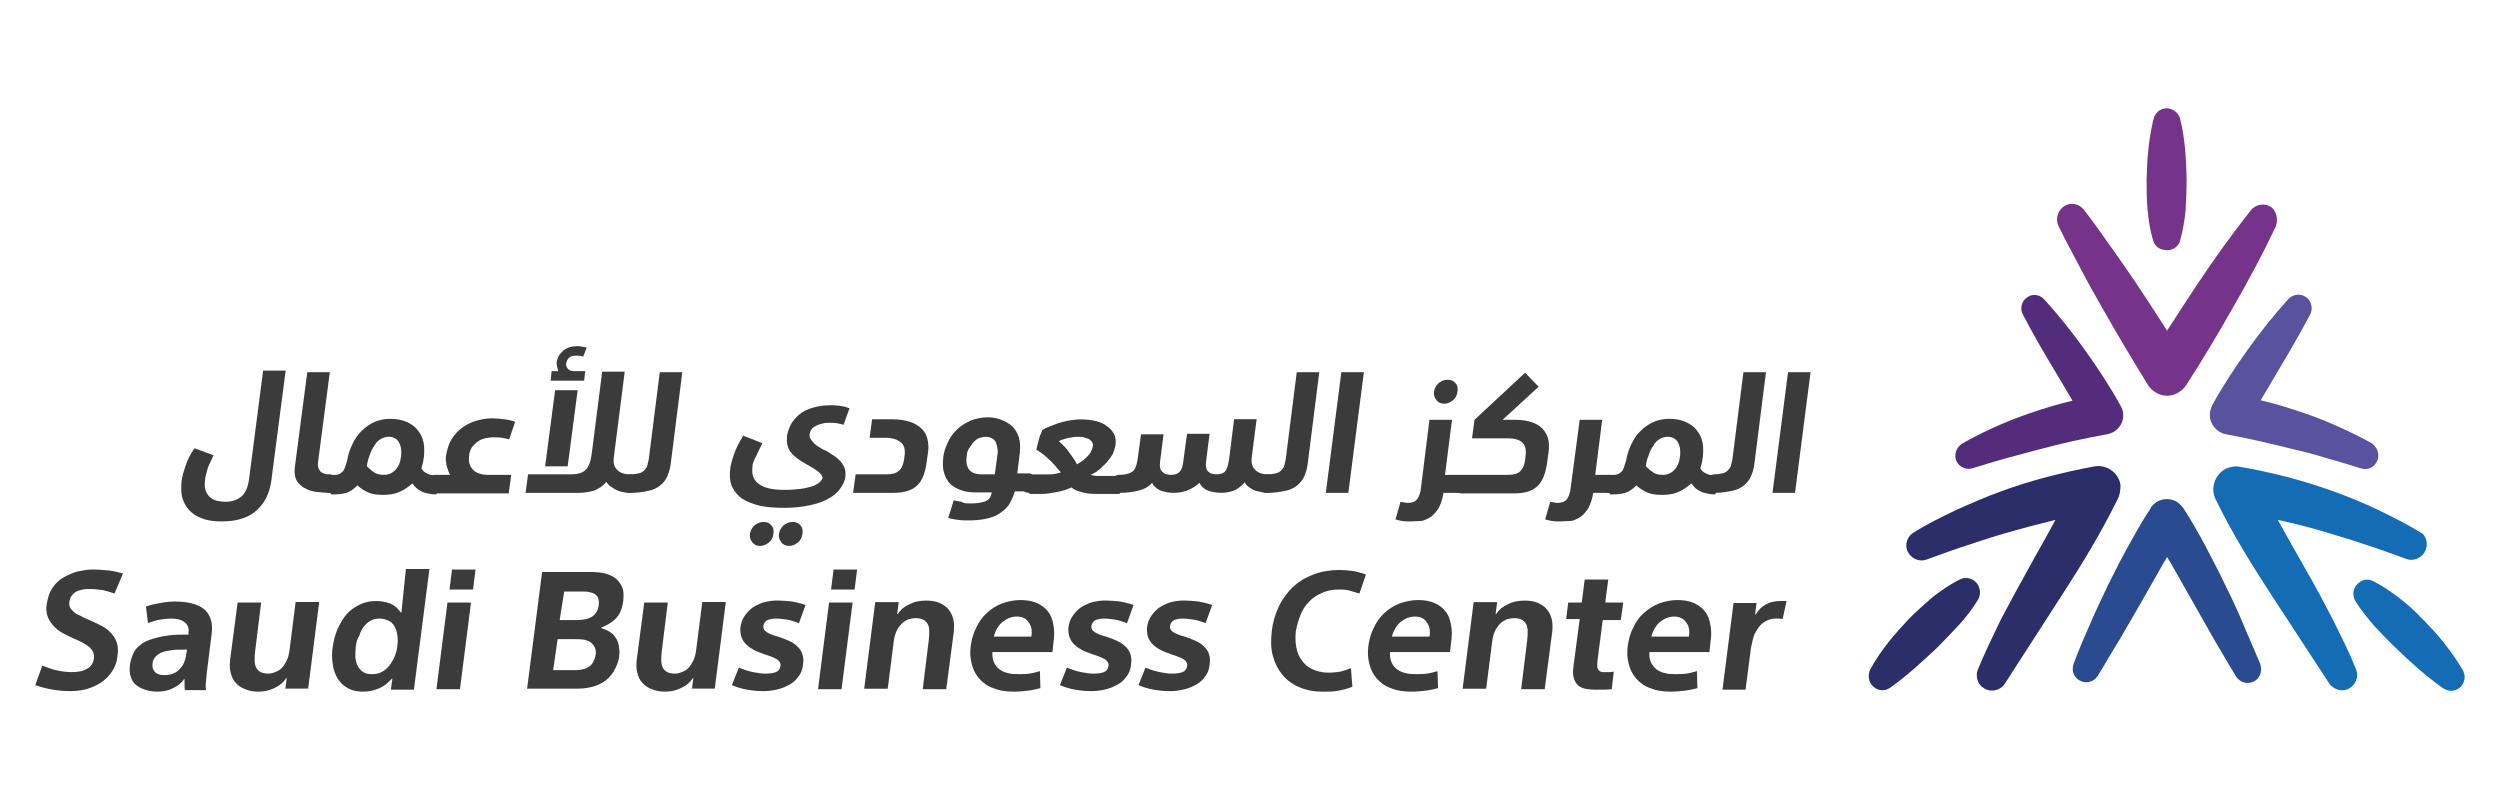 <svg xmlns="http://www.w3.org/2000/svg" id="Layer_1" viewBox="0 0 800 256"><defs><style> .cls-1 { fill: #2a4b8f; } .cls-1, .cls-2, .cls-3, .cls-4, .cls-5, .cls-6, .cls-7 { fill-rule: evenodd; } .cls-2 { fill: #146cb5; } .cls-3 { fill: #532d7b; } .cls-4 { fill: #2b2e69; } .cls-5 { fill: #59529f; } .cls-6 { fill: #3b3b3b; } .cls-7 { fill: #75348a; } </style></defs><g id="Symbol"><g id="Molecules-_x2F_-Menu-_x2F_-Light-overlapping-_x2F_-white"><g id="Group"><path id="Fill-276" class="cls-6" d="M86.94,153.07c-.32,2.56-.96,4.81-1.92,6.57s-2.24,3.2-3.69,4.33-3.04,1.76-4.81,2.24-3.69.64-5.61.64-3.69-.16-5.29-.64-3.04-1.12-4.33-2.24c-1.12-.96-2.08-2.24-2.72-4.01-.64-1.6-.64-3.69-.48-5.93.16-1.44.64-3.04,1.28-4.97.64-1.92,1.6-3.85,2.88-5.61l6.09,2.24c-.48.96-.8,1.76-1.12,2.4s-.64,1.28-.8,1.92c-.16.64-.32,1.28-.48,1.76-.16.64-.32,1.28-.32,1.76-.16,1.28-.16,2.4.16,3.37s.8,1.6,1.44,2.24c.64.48,1.44.96,2.24,1.12s1.76.32,2.56.32c2.24,0,4.01-.64,5.29-1.76s2.08-3.04,2.4-5.61l4.49-34.61h7.21l-4.49,34.45Z"></path><path id="Fill-278" class="cls-6" d="M106.5,154.84c-.16.96-.32,1.76-.32,2.24-.16.48-.16.64-.32.64-1.6,0-3.2-.16-4.65-.32s-2.72-.64-3.85-1.28c-1.12-.64-1.92-1.44-2.56-2.56-.48-1.12-.64-2.4-.48-3.85l4.01-30.61h7.21l-3.69,28.2c-.16.8-.16,1.6,0,2.24s.48,1.12.8,1.44c.32.32.8.48,1.28.64s1.12.16,1.6.16.8.32.8.8c.32.48.32,1.12.16,2.24"></path><path id="Fill-280" class="cls-6" d="M124.28,139.77c-.96,0-1.76.32-2.56.8s-1.44,1.12-1.92,2.08c-.64.8-1.12,1.76-1.44,2.88-.48,1.12-.8,2.24-.96,3.69.96.96,1.76,1.6,2.56,2.08s1.76.64,2.88.64c1.44,0,2.72-.48,3.69-1.6.96-.96,1.6-2.4,1.76-4.01.32-2.08,0-3.69-.64-4.81-.64-1.12-1.76-1.76-3.37-1.76h0ZM105.85,157.72c-.8,0-1.44-.16-1.92-.64-.48-.48-.48-1.12-.48-2.08.16-.96.32-1.76.8-2.24.32-.48.8-.8,1.44-.8h1.44c.64,0,1.28-.16,1.6-.32.48-.32.8-.64,1.12-.96.32-.48.48-.96.64-1.44.16-.64.48-1.28.64-2.08.32-1.92.96-3.69,1.76-5.29s1.76-3.04,3.04-4.17c1.12-1.12,2.56-2.08,4.01-2.72,1.6-.64,3.2-.96,4.97-.96,1.92,0,3.69.32,5.13.96,1.44.64,2.72,1.44,3.53,2.56.96,1.12,1.6,2.4,1.92,3.85s.32,3.04.16,4.81c-.16.64-.16,1.28-.32,1.92-.16.64-.32,1.12-.48,1.76.32.64.96,1.28,1.76,1.6.8.48,1.76.64,2.72.64.48,0,.8.32.8.8.16.48.16,1.28,0,2.24-.16.64-.16,1.12-.16,1.6,0,.32-.16.64-.16.96,0,.16-.16.32-.16.32,0,0,0,.16-.16.16-.64,0-1.12,0-1.92-.16-.64-.16-1.28-.32-2.08-.48-.64-.32-1.28-.64-1.92-1.12-.64-.48-1.12-1.12-1.6-1.76-1.44,1.28-2.88,2.24-4.49,2.88s-3.2.8-4.97.8c-1.6,0-3.04-.16-4.33-.64-1.28-.48-2.56-1.28-3.85-2.4-.96,1.12-2.08,1.76-3.04,2.24-.96.32-2.24.64-4.01.64h-1.44v-.48Z"></path><path id="Fill-282" class="cls-6" d="M139.35,157.72c-.96,0-1.6-.16-1.92-.64s-.48-1.12-.48-2.08c.16-.96.32-1.76.8-2.24.32-.48.8-.8,1.44-.8h4.81c-.48-.96-.8-1.92-1.12-3.04-.16-.96-.32-2.08-.16-3.04.32-1.92.8-3.69,1.76-5.29s2.08-2.72,3.37-3.69,2.88-1.76,4.49-2.24c1.6-.48,3.37-.8,5.13-.8,1.28,0,2.72.16,4.01.32,1.44.16,2.56.48,3.37.8l-1.92,5.61c-.48-.16-1.28-.32-2.24-.48-.96-.16-2.08-.16-3.04-.16-.8,0-1.44.16-2.4.32-.8.16-1.6.48-2.24.96-.8.48-1.28,1.12-1.92,1.76-.48.8-.96,1.76-.96,2.88-.32,1.92.16,3.37,1.28,4.49,1.12,1.12,2.72,1.6,4.97,1.6h7.21l-.8,5.93h-23.4v-.16Z"></path><path id="Fill-284" class="cls-6" d="M178.61,118.62c-.32-.96-.48-1.76-.48-2.56.16-1.6.96-2.88,2.08-3.85,1.12-.96,2.72-1.44,4.49-1.44.48,0,.96,0,1.44.16.48,0,1.12.16,1.6.32l-1.12,2.88c-.64-.32-1.44-.32-2.24-.32-.96,0-1.76.16-2.24.64s-.8.96-.96,1.76.16,1.44.64,1.92c.48.48,1.28.64,2.24.64h3.2l-.32,3.04h-10.74l.32-3.04h2.08v-.16ZM177.64,124.87h7.21l-3.2,24.36h-7.21l3.2-24.36ZM193.99,154.2c-.96,1.28-2.24,2.08-3.69,2.72-1.44.48-3.2.8-5.29.8h-16.83l.8-5.93h13.78c2.08,0,3.69-.48,4.65-1.44.96-.96,1.6-2.56,1.92-4.97l3.37-26.44h7.21l-3.53,27.72c-.16,1.6.16,2.72,1.12,3.69.96.96,2.24,1.44,4.17,1.44.48,0,.96.16,1.12.64.16.48.16,1.12.16,2.24-.16,1.28-.32,2.08-.48,2.4s-.32.64-.48.64c-.64,0-1.44,0-2.24-.16s-1.6-.32-2.24-.64c-.64-.32-1.28-.64-1.92-1.12-.64-.32-1.12-.96-1.6-1.6h0Z"></path><path id="Fill-286" class="cls-6" d="M201.68,151.79c1.12,0,2.08-.16,2.72-.32.8-.16,1.28-.48,1.76-.96.48-.48.8-.96.96-1.44.16-.64.32-1.28.48-2.08l3.53-27.88h7.21l-3.69,29.16c-.16,1.6-.64,3.04-1.12,4.17s-1.28,2.08-2.24,2.88c-.96.8-2.24,1.44-3.85,1.76s-3.37.64-5.61.64c-.8,0-1.44-.16-1.92-.64s-.48-1.12-.48-2.08c.16-.96.32-1.76.8-2.24.48-.64.96-.96,1.44-.96"></path><path id="Fill-288" class="cls-6" d="M249.27,170.86c.16-1.12.64-1.92,1.44-2.72.8-.64,1.76-1.12,2.88-1.12s1.92.32,2.56,1.12c.64.64.8,1.6.64,2.72s-.64,2.08-1.44,2.72c-.8.64-1.76,1.12-2.72,1.12-1.12,0-1.92-.32-2.56-1.12s-.96-1.6-.8-2.72M239.98,170.86c.16-1.12.64-1.92,1.44-2.72.8-.64,1.76-1.12,2.88-1.12s1.92.32,2.56,1.12c.64.64.8,1.6.64,2.72s-.64,2.08-1.44,2.72c-.8.64-1.76,1.12-2.72,1.12-1.12,0-1.92-.32-2.56-1.12s-.96-1.6-.8-2.72M240.78,149.55c-.32,2.4.48,4.33,2.24,5.45,1.76,1.28,4.49,1.76,8.33,1.76,1.76,0,3.37-.16,4.81-.32s2.56-.48,3.69-.8c.96-.32,1.76-.8,2.4-1.28.48-.48.8-.96.96-1.28,0-.64-.32-1.28-1.28-2.08s-2.4-1.6-4.33-2.72c-2.08-1.12-3.69-2.4-4.65-3.69-.96-1.28-1.28-3.04-1.12-4.97.16-1.28.64-2.56,1.28-3.85.64-1.12,1.6-2.24,2.72-3.2s2.56-1.6,4.17-2.08,3.53-.8,5.45-.8h1.44c.48,0,1.12.16,1.76.16.64.16,1.12.16,1.76.32.48.16.96.32,1.44.48l-1.92,5.29c-.48-.16-1.12-.32-1.92-.48s-1.76-.16-2.56-.16c-.64,0-1.28,0-1.92.16s-1.44.32-2.08.64c-.64.32-1.28.64-1.6,1.12-.48.48-.64,1.12-.8,1.76,0,.48,0,.96.32,1.44.32.48.64.96,1.12,1.44.48.48,1.12.96,1.76,1.28.64.48,1.28.8,2.08,1.12.96.48,1.76,1.12,2.56,1.6s1.44,1.12,2.08,1.76c.48.64.96,1.28,1.28,2.08.32.8.32,1.6.32,2.56-.16,1.6-.8,2.88-1.76,4.17-.96,1.28-2.24,2.4-3.85,3.2-1.6.96-3.69,1.6-5.93,2.08s-4.97.8-7.85.8c-3.04,0-5.61-.16-7.85-.64s-4.17-1.28-5.77-2.24c-1.6-1.12-2.56-2.4-3.37-4.01-.64-1.6-.8-3.69-.48-5.93.16-1.28.64-2.72,1.28-4.65.64-1.76,1.6-3.69,2.88-5.61l6.09,2.4c-.64,1.28-1.28,2.56-1.92,4.01-.8,1.44-1.28,2.56-1.28,3.69"></path><path id="Fill-290" class="cls-6" d="M283.73,151.79c1.76,0,3.04-.32,3.85-1.12.96-.64,1.44-1.92,1.76-3.85l.16-1.28c.16-1.76-.16-3.2-1.28-4.01-1.12-.96-2.72-1.44-4.97-1.44h-4.97l.8-5.93h6.41c2.24,0,4.01.32,5.61.8s2.72,1.28,3.69,2.08c.96.96,1.6,1.92,1.92,3.2s.48,2.56.32,4.01l-.48,3.53c-.48,3.53-1.44,6.09-3.04,7.53-1.6,1.6-4.17,2.4-7.53,2.4h-12.98l.8-5.93h9.94Z"></path><path id="Fill-292" class="cls-6" d="M309.37,145.86c-.32,1.92,0,3.53.8,4.49s2.08,1.44,4.01,1.44h4.17l.8-6.09c.16-.8.16-1.6,0-2.24,0-.64-.32-1.28-.48-1.92-.32-.64-.64-.96-1.28-1.28-.48-.32-1.28-.48-1.92-.48s-1.28.16-1.92.32c-.64.16-1.28.64-1.76,1.12s-.96,1.12-1.44,1.92c-.64.8-.96,1.6-.96,2.72M310.33,161.09c1.12,0,1.92,0,2.88-.16.8-.16,1.6-.32,2.08-.48.64-.32,1.12-.64,1.44-1.12.32-.48.48-1.12.64-1.76h-4.97c-1.76,0-3.37-.16-4.65-.64-1.44-.48-2.56-1.12-3.53-1.92-.96-.96-1.6-2.08-2.08-3.53-.48-1.44-.48-3.04-.32-4.97.16-1.6.64-3.2,1.44-4.81.64-1.6,1.6-2.88,2.88-4.17s2.72-2.08,4.33-2.88c1.6-.64,3.53-1.12,5.61-1.12,1.6,0,3.04.32,4.33.8s2.56,1.28,3.53,2.08c.96.96,1.6,2.08,2.08,3.53s.48,3.04.32,4.97l-.8,6.57h3.85c.48,0,.8.16.96.64s.16,1.28.16,2.24c-.16,1.12-.32,1.92-.48,2.4-.16.32-.32.48-.48.48h-4.81c-.48,1.6-1.12,3.04-1.92,4.33-.8,1.12-1.92,2.08-3.2,2.88s-2.72,1.28-4.33,1.6-3.37.48-5.29.48c-1.12,0-2.24,0-3.37-.16-1.12-.16-2.24-.32-3.2-.64l1.76-5.61c.8.16,1.6.32,2.56.48.64.48,1.6.48,2.56.48"></path><path id="Fill-294" class="cls-6" d="M345.1,139.77c-.64,0-1.28,0-1.92.16-.64.16-1.28.16-1.76.32-.64.16-1.12.32-1.6.48s-.8.32-.96.48c1.28,1.12,2.56,2.4,3.37,3.69.96,1.28,1.76,2.4,2.4,3.69.48-.32,1.12-.64,1.76-1.12s1.12-.96,1.6-1.44c.48-.48.96-.96,1.12-1.6.32-.48.48-1.12.64-1.76,0-.32,0-.64-.16-.96-.16-.32-.32-.64-.8-.96-.32-.32-.8-.48-1.44-.64-.64-.32-1.28-.32-2.24-.32h0ZM329.4,157.72c-.96,0-1.6-.32-1.92-.8s-.48-1.12-.48-2.08c.16-.96.32-1.76.8-2.24.32-.48.8-.8,1.44-.8h5.61c.96,0,1.92,0,2.72-.16s1.44-.32,1.92-.48c-.8-.8-1.44-1.6-1.92-2.24-.64-.64-1.12-1.28-1.76-1.76-.48-.48-1.12-1.12-1.76-1.6s-1.44-1.12-2.4-1.6c0-.32.16-.8.32-1.44s.32-1.28.48-1.92c.16-.64.32-1.28.64-1.76.16-.48.32-.96.48-1.28.64-.32,1.44-.8,2.4-1.12s1.92-.8,3.04-1.12c1.12-.32,2.24-.64,3.37-.8s2.24-.32,3.37-.32c1.76,0,3.2.16,4.65.48s2.72.8,3.69,1.6c.96.64,1.76,1.44,2.4,2.56.48.96.64,2.24.48,3.53-.16.96-.48,1.76-.8,2.72-.48.96-1.12,1.76-1.76,2.56s-1.6,1.6-2.4,2.4c-.96.8-1.92,1.44-3.04,1.92.48.16.96.16,1.76.32h7.21c.48,0,.8.16.96.64s.16,1.28.16,2.24c-.16,1.28-.32,2.08-.48,2.4-.16.32-.32.48-.48.48h-7.37c-1.92,0-3.37-.16-4.81-.64-1.28-.32-2.4-.8-3.04-1.44-1.28.64-2.88,1.12-4.49,1.44-1.6.32-3.37.64-4.97.64h-4.01v-.32Z"></path><path id="Fill-296" class="cls-6" d="M375.71,157.72c-1.76,0-3.2-.32-4.49-.8-1.28-.64-2.08-1.44-2.56-2.4-.96,1.12-2.24,1.92-4.01,2.4s-3.85.8-6.57.8c-.8,0-1.44-.16-1.92-.64-.48-.48-.48-1.12-.48-2.08.16-.96.32-1.76.8-2.24s.8-.8,1.44-.8c1.92,0,3.37-.32,4.33-.96s1.44-1.92,1.76-3.85l1.12-8.17h7.21l-1.12,8.81c0,.64-.16,1.12,0,1.6,0,.48.16.96.48,1.28.16.32.64.64,1.12.96.48.16,1.12.32,1.92.32,1.28,0,2.08-.32,2.72-.96.64-.64,1.12-1.92,1.28-4.01l1.12-8.17h7.21l-1.12,8.81c0,.64-.16,1.12,0,1.6,0,.48.16.96.32,1.28.16.32.64.64,1.12.96.48.16,1.12.32,1.92.32,1.28,0,2.24-.32,2.72-.96.64-.64.96-1.92,1.28-3.85l1.6-12.82h7.21l-1.6,12.5c-.16,1.44.16,2.72,1.12,3.69s2.24,1.44,4.17,1.44c.48,0,.96.16,1.12.64s.16,1.12.16,2.24c-.16,1.28-.32,2.08-.48,2.4-.16.32-.32.64-.48.64-.64,0-1.44,0-2.08-.16-.8-.16-1.44-.32-2.24-.48-.8-.32-1.44-.64-2.08-1.12-.64-.48-1.12-.96-1.44-1.6-.96,1.12-1.92,1.92-3.2,2.56-1.28.48-2.72.8-4.33.8-1.76,0-3.2-.32-4.49-.8-1.12-.64-2.08-1.44-2.4-2.4-2.4,2.08-4.97,3.2-8.17,3.2"></path><path id="Fill-298" class="cls-6" d="M405.51,151.79c1.12,0,2.08-.16,2.72-.32.8-.16,1.28-.48,1.76-.96.48-.48.8-.96.96-1.44.16-.64.32-1.28.48-2.08l3.53-27.88h7.21l-3.69,29.16c-.16,1.6-.64,3.04-1.12,4.17-.48,1.12-1.28,2.08-2.24,2.88s-2.24,1.44-3.85,1.76-3.37.64-5.61.64c-.8,0-1.6-.16-1.92-.64-.48-.48-.48-1.12-.48-2.08.16-.96.32-1.76.8-2.24.32-.64.8-.96,1.44-.96"></path><polygon id="Fill-300" class="cls-6" points="436.44 119.1 431.47 157.72 424.26 157.72 429.23 119.1 436.44 119.1"></polygon><path id="Fill-302" class="cls-6" d="M458.88,125.35c.16-1.12.64-1.92,1.44-2.72.8-.64,1.76-1.12,2.88-1.12s1.92.32,2.56,1.12c.64.64.8,1.6.64,2.72s-.64,2.08-1.44,2.72-1.76,1.12-2.72,1.12c-1.12,0-1.92-.32-2.56-1.12-.64-.8-.96-1.76-.8-2.72M451.51,166.86c-1.12,0-2.08,0-2.88-.16s-1.6-.32-2.08-.48l1.6-5.61c.48,0,.8.16,1.12.16s.8.16,1.12.16c1.28,0,2.4-.32,3.04-1.12s1.12-2.08,1.28-3.69l2.72-21.79h7.21l-2.24,17.63h4.49c.48,0,.8.16,1.12.64.16.48.16,1.28.16,2.24-.16,1.12-.32,1.92-.48,2.24-.16.32-.32.64-.48.64h-5.29c-.32,1.92-.8,3.37-1.44,4.65-.64,1.12-1.44,2.08-2.4,2.88-.96.64-1.92,1.12-3.04,1.44-1.28,0-2.4.16-3.53.16"></path><path id="Fill-304" class="cls-6" d="M467.21,157.72c-.8,0-1.44-.16-1.92-.64-.48-.48-.64-1.12-.48-2.08.16-.96.32-1.76.8-2.24.32-.48.8-.8,1.44-.8h15.38c1.76,0,3.2-.32,4.01-1.12s1.44-2.08,1.6-3.69l.16-1.44c.48-3.69-1.44-5.45-5.77-5.45h-11.38l.8-5.93,16.18-15.06,4.33,4.49-11.54,10.58h4.17c2.08,0,3.85.32,5.29.8s2.56,1.28,3.37,2.08c.8.96,1.44,1.92,1.76,3.2s.32,2.56.16,4.01l-.48,3.53c-.48,3.53-1.44,6.09-3.2,7.69s-4.17,2.24-7.53,2.24h-17.15v-.16Z"></path><path id="Fill-306" class="cls-6" d="M499.42,166.86c-1.12,0-2.08,0-2.88-.16s-1.6-.32-2.08-.48l1.6-5.61c.48,0,.8.16,1.12.16s.8.16,1.12.16c1.28,0,2.4-.32,3.04-1.12s1.12-2.08,1.28-3.69l2.88-21.79h7.21l-2.24,17.63h4.49c.48,0,.8.16.96.64s.16,1.28.16,2.24c-.16,1.12-.32,1.92-.48,2.24-.16.32-.32.64-.48.64h-5.29c-.32,1.92-.8,3.37-1.44,4.65-.64,1.12-1.44,2.08-2.4,2.88-.96.64-1.92,1.12-3.04,1.44-1.28,0-2.4.16-3.53.16"></path><path id="Fill-308" class="cls-6" d="M533.55,139.77c-.96,0-1.76.32-2.56.8s-1.44,1.12-1.92,2.08c-.64.8-1.12,1.76-1.44,2.88-.48,1.12-.8,2.24-.96,3.69.96.96,1.76,1.6,2.56,2.08s1.76.64,2.88.64c1.44,0,2.72-.48,3.69-1.6.96-.96,1.6-2.4,1.76-4.01.32-2.08,0-3.69-.64-4.81-.64-1.12-1.76-1.76-3.37-1.76h0ZM515.12,157.72c-.8,0-1.6-.16-1.92-.64-.48-.48-.48-1.12-.48-2.08.16-.96.32-1.76.8-2.24.32-.48.8-.8,1.44-.8h1.44c.64,0,1.28-.16,1.6-.32.48-.32.8-.64,1.12-.96.32-.48.48-.96.64-1.44.16-.64.48-1.28.64-2.08.32-1.92.96-3.69,1.76-5.29s1.76-3.04,3.04-4.17c1.12-1.12,2.56-2.08,4.01-2.72,1.6-.64,3.2-.96,4.97-.96,1.92,0,3.69.32,5.13.96,1.44.64,2.72,1.44,3.53,2.56.96,1.12,1.6,2.4,1.92,3.85s.32,3.04.16,4.81c-.16.64-.16,1.28-.32,1.92s-.32,1.12-.48,1.76c.32.64.96,1.28,1.76,1.6.8.48,1.76.64,2.72.64.48,0,.8.32.8.8.16.48.16,1.28,0,2.24-.16.64-.16,1.12-.16,1.6,0,.32-.16.64-.16.96,0,.16-.16.32-.16.32,0,0,0,.16-.16.16-.64,0-1.12,0-1.92-.16-.64-.16-1.28-.32-2.08-.48-.64-.32-1.28-.64-1.92-1.12-.64-.48-1.12-1.12-1.6-1.76-1.44,1.28-2.88,2.24-4.49,2.88s-3.2.8-4.97.8c-1.6,0-3.04-.16-4.33-.64-1.28-.48-2.56-1.28-3.85-2.4-.96,1.12-2.08,1.76-3.04,2.24-.96.32-2.24.64-4.01.64h-1.44v-.48Z"></path><path id="Fill-310" class="cls-6" d="M548.45,151.79c1.12,0,1.92-.16,2.72-.32s1.28-.48,1.76-.96c.48-.48.8-.96.96-1.44.16-.64.32-1.28.48-2.08l3.53-27.88h7.21l-3.69,29.16c-.16,1.6-.64,3.04-1.12,4.17-.48,1.12-1.28,2.08-2.24,2.88s-2.24,1.44-3.85,1.76-3.37.64-5.61.64c-.8,0-1.6-.16-1.92-.64-.48-.48-.48-1.12-.48-2.08.16-.96.32-1.76.8-2.24.48-.64.96-.96,1.44-.96"></path><polygon id="Fill-312" class="cls-6" points="579.38 119.1 574.41 157.72 567.2 157.72 572.17 119.1 579.38 119.1"></polygon><path id="Fill-314" class="cls-6" d="M36.63,189.93c-1.28-.48-2.56-.8-3.85-1.12-1.28-.16-2.72-.32-4.01-.32-.8,0-1.6,0-2.24.16-.8.16-1.44.32-2.08.64-.64.32-1.12.8-1.44,1.28-.48.48-.64,1.12-.8,1.92-.16.64,0,1.28.16,1.76.16.48.64.96,1.12,1.44.48.48,1.12.96,2.08,1.28.8.48,1.76.96,3.04,1.44,1.44.64,2.72,1.28,4.01,1.92,1.12.64,2.24,1.44,3.04,2.4s1.44,1.92,1.76,3.04.48,2.56.16,4.17c-.16,1.92-.8,3.53-1.76,4.97s-2.08,2.56-3.53,3.53c-1.44.96-3.04,1.6-4.65,2.08-1.76.48-3.53.64-5.29.64s-3.53-.16-5.45-.48c-1.92-.32-3.85-.8-5.61-1.44l2.24-6.25c1.6.64,3.37,1.28,4.97,1.6s3.2.48,4.49.48c2.08,0,3.69-.32,4.97-1.12,1.12-.64,1.92-1.76,2.08-3.2.16-.64,0-1.28-.16-1.92-.16-.48-.64-1.12-1.12-1.6-.48-.48-1.28-.96-2.08-1.44s-1.92-.96-3.04-1.44c-1.44-.64-2.72-1.28-3.85-1.92-1.12-.64-2.08-1.44-2.88-2.4s-1.44-1.92-1.76-3.04c-.32-1.12-.48-2.4-.16-3.85.32-1.92.8-3.53,1.76-4.97s2.08-2.56,3.53-3.37,2.88-1.44,4.49-1.92c1.6-.32,3.2-.64,4.81-.64,1.76,0,3.53.16,5.29.32,1.6.16,3.2.64,4.49.96l-2.72,6.41Z"></path><path id="Fill-316" class="cls-6" d="M58.58,207.88c-1.28,0-2.4,0-3.53.16s-2.08.32-3.04.64c-.96.32-1.6.8-2.24,1.44-.48.64-.96,1.28-.96,2.24-.16,1.12.16,2.08.8,2.72.64.64,1.6.96,2.88.96,1.12,0,1.92-.16,2.88-.48.8-.32,1.6-.8,2.08-1.44.64-.64,1.12-1.28,1.44-2.08.32-.8.48-1.44.64-2.24l.32-1.92h-1.28ZM60.34,202.59c.16-1.44-.16-2.56-1.12-3.37s-2.4-1.28-4.49-1.28c-.96,0-2.08.16-3.37.32-1.28.16-2.56.64-4.01,1.12l-.64-5.29c1.28-.48,2.72-.8,4.49-1.12,1.76-.32,3.37-.48,4.81-.48,4.49,0,7.69.96,9.61,2.72,1.92,1.92,2.56,4.49,2.08,7.85l-1.44,11.54c-.16.96-.16,2.08-.32,3.2s-.16,2.24,0,3.04h-6.73c-.16-.48-.16-.96-.16-1.76v-1.76h-.16c-.8,1.28-2.08,2.24-3.53,2.88-1.44.8-3.2,1.12-4.97,1.12-1.28,0-2.4-.16-3.53-.48-1.12-.32-2.24-.8-3.04-1.44-.96-.64-1.6-1.6-1.92-2.72-.48-1.12-.48-2.4-.32-4.01.32-1.92.96-3.69,1.92-4.97,1.12-1.28,2.4-2.24,4.17-2.88s3.69-1.12,5.93-1.44c2.24-.32,4.49-.32,6.73-.32v-.48Z"></path><path id="Fill-318" class="cls-6" d="M91.27,220.7l.48-3.69h-.16c-.96,1.44-2.08,2.4-3.85,3.2-1.6.8-3.37,1.12-5.13,1.12-1.6,0-3.04-.32-4.17-.8-1.28-.48-2.24-1.12-3.04-2.08-.8-.8-1.28-1.92-1.6-3.2s-.32-2.56-.16-4.17l2.4-18.27h7.53l-1.92,15.54c-.16,1.12-.16,2.08-.16,3.04,0,.8.16,1.6.48,2.24.32.64.8,1.12,1.44,1.44.64.32,1.44.48,2.4.48.8,0,1.44-.16,2.24-.48.8-.32,1.44-.64,2.08-1.28s1.12-1.44,1.6-2.4.8-2.24.96-3.69l1.92-15.06h7.53l-3.53,27.72h-7.37v.32Z"></path><path id="Fill-320" class="cls-6" d="M113.87,206.76c-.16,1.28-.16,2.4-.16,3.53.16,1.12.32,2.08.8,2.88s.96,1.44,1.76,1.92c.8.48,1.6.64,2.72.64s2.08-.16,3.04-.64c.96-.48,1.76-1.12,2.4-1.92s1.28-1.76,1.76-2.88c.48-1.12.8-2.24.96-3.53.16-1.28.16-2.4,0-3.53s-.48-2.08-.96-2.88-1.12-1.44-1.92-1.76-1.76-.64-2.72-.64c-1.12,0-2.08.16-2.88.64-.96.48-1.6,1.12-2.24,1.92s-1.12,1.76-1.44,2.88c-.64.96-.96,2.08-1.12,3.37h0ZM129.89,182.08h7.53l-4.97,38.62h-7.37l.48-3.53h-.16c-1.28,1.44-2.72,2.56-4.33,3.2s-3.2.96-4.81.96c-1.92,0-3.53-.32-4.97-1.12s-2.4-1.76-3.2-3.04-1.44-2.88-1.6-4.65c-.32-1.76-.32-3.69,0-5.61.32-2.08.8-4.01,1.6-5.77s1.76-3.37,2.88-4.65c1.12-1.28,2.56-2.24,4.17-3.04s3.37-1.12,5.29-1.12c1.6,0,3.04.32,4.49.8,1.44.64,2.4,1.6,3.37,2.88h.16l1.44-13.94Z"></path><path id="Fill-322" class="cls-6" d="M152.17,182.24l-.8,6.41h-7.53l.8-6.41h7.53ZM150.72,192.82l-3.53,27.72h-7.53l3.53-27.72h7.53Z"></path><path id="Fill-324" class="cls-6" d="M179.09,198.42h5.45c2.08,0,3.69-.32,4.97-1.12,1.12-.8,1.92-1.92,2.08-3.69.16-.96,0-1.6-.16-2.24-.32-.64-.64-.96-1.12-1.28-.48-.32-1.12-.48-1.76-.64-.64-.16-1.44-.16-2.24-.16h-5.77l-1.44,9.13ZM177,214.45h6.25c.96,0,1.92,0,2.72-.16s1.6-.32,2.24-.8c.64-.32,1.12-.8,1.6-1.6.32-.64.64-1.44.8-2.4s0-1.76-.32-2.4-.8-1.12-1.28-1.6c-.64-.32-1.28-.64-2.24-.8-.96-.16-1.92-.16-3.04-.16h-5.29l-1.44,9.94ZM173.48,183.04h15.7c1.6,0,3.2.16,4.49.48,1.28.32,2.56.96,3.37,1.6.96.8,1.6,1.76,2.08,2.88.48,1.12.48,2.56.32,4.33-.32,2.4-1.12,4.33-2.4,5.61s-2.88,2.24-4.65,2.88v.16c.96.32,1.76.64,2.56,1.12.8.48,1.44.96,1.92,1.76.48.64.96,1.6,1.12,2.56.16.96.32,2.24.16,3.53-.16,1.44-.64,2.72-1.28,4.01-.64,1.28-1.44,2.4-2.56,3.37-1.12.96-2.56,1.76-4.01,2.24-1.6.48-3.37.8-5.61.8h-16.02l4.81-37.34Z"></path><path id="Fill-326" class="cls-6" d="M221.39,220.7l.48-3.69h-.16c-.96,1.44-2.08,2.4-3.85,3.2-1.6.8-3.37,1.12-5.13,1.12-1.6,0-3.04-.32-4.17-.8-1.28-.48-2.24-1.12-3.04-2.08-.8-.8-1.28-1.92-1.6-3.2s-.32-2.56-.16-4.17l2.4-18.27h7.53l-1.92,15.54c-.16,1.12-.16,2.08-.16,3.04,0,.8.16,1.6.48,2.24s.8,1.12,1.44,1.44c.64.32,1.44.48,2.4.48.8,0,1.44-.16,2.24-.48.8-.32,1.44-.64,2.08-1.28.64-.64,1.12-1.44,1.6-2.4s.8-2.24.96-3.69l1.92-15.06h7.53l-3.53,27.72h-7.37v.32Z"></path><path id="Fill-328" class="cls-6" d="M255.68,199.39c-1.44-.48-2.72-.96-3.85-1.12-1.28-.16-2.4-.32-3.53-.32s-1.92.16-2.72.48c-.64.32-1.12.96-1.28,1.76s.16,1.44.8,1.92c.64.48,1.92,1.12,3.85,1.6,1.44.48,2.72.96,3.69,1.44,1.12.48,1.92,1.12,2.72,1.92.64.64,1.28,1.6,1.44,2.4.32.96.32,1.92.16,3.2-.16,1.6-.64,2.88-1.6,4.01-.8,1.12-1.76,1.92-3.04,2.56-1.12.64-2.4,1.12-3.85,1.44-1.44.32-2.88.48-4.17.48-1.76,0-3.53-.16-5.29-.48-1.76-.32-3.37-.8-4.81-1.44l2.24-5.61c1.44.64,3.04,1.12,4.49,1.44,1.6.32,2.88.48,4.01.48,1.44,0,2.56-.16,3.37-.48.8-.32,1.28-.96,1.44-1.92.16-.8-.16-1.44-.96-2.08-.8-.48-2.24-1.12-4.33-1.76-2.88-.96-4.81-2.08-6.09-3.53-1.12-1.28-1.6-3.04-1.44-4.97.16-1.44.64-2.72,1.44-3.85.8-1.12,1.6-1.92,2.72-2.72,1.12-.64,2.4-1.28,3.69-1.6s2.72-.48,4.01-.48c1.44,0,3.04.16,4.65.32,1.6.32,3.04.64,4.33,1.12l-2.08,5.77Z"></path><path id="Fill-330" class="cls-6" d="M274.27,182.24l-.8,6.41h-7.53l.8-6.41h7.53ZM272.83,192.82l-3.53,27.72h-7.53l3.53-27.72h7.53Z"></path><path id="Fill-332" class="cls-6" d="M287.57,192.82l-.48,3.69h.16c.96-1.44,2.08-2.4,3.85-3.2,1.6-.8,3.37-1.12,5.13-1.12,1.6,0,3.04.16,4.17.64,1.12.48,2.24,1.12,3.04,2.08.8.96,1.28,1.92,1.6,3.2s.32,2.56.16,4.17l-2.4,18.27h-7.53l1.92-15.54c.16-1.12.16-2.08.16-3.04s-.16-1.76-.48-2.24c-.32-.64-.8-1.12-1.44-1.44-.64-.32-1.44-.48-2.4-.48-.8,0-1.44.16-2.24.32-.64.32-1.44.64-2.08,1.28-.64.64-1.28,1.44-1.76,2.4s-.8,2.24-.96,3.53l-1.92,15.06h-7.53l3.53-27.72h7.53v.16Z"></path><path id="Fill-334" class="cls-6" d="M325.39,197.3c-1.76,0-3.2.64-4.65,1.76-1.28,1.12-2.24,2.72-2.72,4.65h12.02c.32-1.92,0-3.53-.96-4.65-.64-1.12-1.92-1.76-3.69-1.76h0ZM317.54,209c0,1.28.16,2.24.64,3.2.32.8.96,1.44,1.76,2.08.8.48,1.6.96,2.72,1.12.96.32,2.08.32,3.37.32,1.12,0,2.24,0,3.37-.16s2.24-.48,3.37-.8l.16,5.45c-1.28.32-2.56.64-4.01.8s-2.88.32-4.49.32c-2.56,0-4.65-.32-6.57-1.12-1.92-.64-3.37-1.76-4.49-3.04s-1.92-2.72-2.4-4.65c-.48-1.76-.64-3.69-.32-5.93.32-2.08.8-4.01,1.76-5.77.8-1.76,1.92-3.37,3.37-4.65,1.28-1.28,2.88-2.24,4.81-3.04,1.76-.64,3.85-1.12,5.93-1.12s3.85.32,5.29.96,2.72,1.6,3.53,2.72c.96,1.12,1.44,2.56,1.76,4.33s.32,3.53,0,5.61l-.32,3.04h-19.23v.32Z"></path><path id="Fill-336" class="cls-6" d="M360.65,199.39c-1.44-.48-2.72-.96-3.85-1.12-1.28-.16-2.4-.32-3.53-.32s-1.92.16-2.72.48c-.64.32-1.12.96-1.28,1.76-.16.8.16,1.44.8,1.92.64.48,1.92,1.12,3.85,1.6,1.44.48,2.72.96,3.69,1.44,1.12.48,1.92,1.12,2.72,1.92.64.64,1.28,1.6,1.44,2.4.32.96.32,1.92.16,3.2-.16,1.6-.64,2.88-1.6,4.01-.8,1.12-1.76,1.92-3.04,2.56-1.12.64-2.4,1.12-3.85,1.44-1.44.32-2.88.48-4.17.48-1.76,0-3.53-.16-5.29-.48-1.76-.32-3.37-.8-4.81-1.44l2.24-5.61c1.44.64,3.04,1.12,4.49,1.44,1.6.32,2.88.48,4.01.48,1.44,0,2.56-.16,3.37-.48.8-.32,1.28-.96,1.44-1.92.16-.8-.16-1.44-.96-2.08-.8-.48-2.24-1.12-4.33-1.76-2.88-.96-4.81-2.08-6.09-3.53-1.12-1.28-1.6-3.04-1.44-4.97.16-1.44.64-2.72,1.44-3.85.8-1.12,1.6-1.92,2.72-2.72,1.12-.64,2.4-1.28,3.69-1.6s2.72-.48,4.01-.48c1.44,0,3.04.16,4.65.32,1.6.32,3.04.64,4.33,1.12l-2.08,5.77Z"></path><path id="Fill-338" class="cls-6" d="M385.8,199.39c-1.44-.48-2.72-.96-3.85-1.12-1.28-.16-2.4-.32-3.53-.32s-1.92.16-2.72.48c-.64.32-1.12.96-1.28,1.76-.16.8.16,1.44.8,1.92.64.48,1.92,1.12,3.85,1.6,1.44.48,2.72.96,3.69,1.44,1.12.48,1.92,1.12,2.72,1.92.64.64,1.28,1.6,1.44,2.4.32.96.32,1.92.16,3.2-.16,1.6-.64,2.88-1.6,4.01-.8,1.12-1.76,1.92-3.04,2.56-1.12.64-2.4,1.12-3.85,1.44-1.44.32-2.88.48-4.17.48-1.76,0-3.53-.16-5.29-.48-1.76-.32-3.37-.8-4.81-1.44l2.24-5.61c1.44.64,3.04,1.12,4.49,1.44,1.6.32,2.88.48,4.01.48,1.44,0,2.56-.16,3.37-.48.8-.32,1.28-.96,1.44-1.92.16-.8-.16-1.44-.96-2.08-.8-.48-2.24-1.12-4.33-1.76-2.88-.96-4.81-2.08-6.09-3.53-1.12-1.28-1.6-3.04-1.44-4.97.16-1.44.64-2.72,1.44-3.85.8-1.12,1.6-1.92,2.72-2.72,1.12-.64,2.4-1.28,3.69-1.6s2.72-.48,4.01-.48c1.44,0,3.04.16,4.65.32,1.6.32,3.04.64,4.33,1.12l-2.08,5.77Z"></path><path id="Fill-340" class="cls-6" d="M435,189.93c-.96-.32-2.08-.64-3.2-.96s-2.24-.32-3.37-.32c-1.92,0-3.85.32-5.45,1.12-1.6.64-3.04,1.6-4.17,2.88-1.12,1.12-2.08,2.56-2.72,4.33-.64,1.6-1.12,3.37-1.44,5.13-.16,1.76-.16,3.37.16,4.97s.8,3.04,1.76,4.17c.8,1.28,1.92,2.24,3.37,2.88s3.04,1.12,5.13,1.12c1.44,0,2.72-.16,3.85-.32,1.12-.32,2.24-.64,3.37-1.12l.48,5.93c-1.44.64-2.88.96-4.49,1.28-1.6.32-3.2.32-4.97.32-2.88,0-5.29-.48-7.53-1.44-2.24-.96-4.01-2.24-5.45-4.01s-2.4-3.69-3.04-6.09-.64-4.97-.32-7.85c.32-2.88,1.12-5.45,2.24-7.85,1.12-2.4,2.72-4.49,4.49-6.25,1.92-1.76,4.01-3.04,6.57-4.01s5.29-1.44,8.17-1.44c1.6,0,3.2.16,4.65.32,1.44.32,2.72.64,4.01,1.12l-2.08,6.09Z"></path><path id="Fill-342" class="cls-6" d="M452.79,197.3c-1.76,0-3.2.64-4.65,1.76-1.28,1.12-2.24,2.72-2.72,4.65h12.02c.32-1.92,0-3.53-.96-4.65-.64-1.12-1.92-1.76-3.69-1.76h0ZM444.78,209c0,1.28.16,2.24.64,3.2.32.8.96,1.44,1.76,2.08.8.48,1.6.96,2.72,1.12.96.32,2.08.32,3.37.32,1.12,0,2.24,0,3.37-.16s2.24-.48,3.37-.8l.16,5.45c-1.28.32-2.56.64-4.01.8s-2.88.32-4.49.32c-2.56,0-4.65-.32-6.57-1.12-1.92-.64-3.37-1.76-4.49-3.04-1.12-1.28-1.92-2.72-2.4-4.65-.48-1.76-.64-3.69-.32-5.93.32-2.08.8-4.01,1.76-5.77.8-1.76,1.92-3.37,3.37-4.65,1.28-1.28,2.88-2.24,4.81-3.04,1.76-.64,3.85-1.12,5.93-1.12s3.85.32,5.29.96,2.72,1.6,3.53,2.72c.96,1.12,1.44,2.56,1.76,4.33s.32,3.53,0,5.61l-.32,3.04h-19.23v.32Z"></path><path id="Fill-344" class="cls-6" d="M479.07,192.82l-.48,3.69h.16c.96-1.44,2.08-2.4,3.85-3.2,1.6-.8,3.37-1.12,5.13-1.12,1.6,0,3.04.16,4.17.64s2.24,1.12,3.04,2.08c.8.96,1.28,1.92,1.6,3.2s.32,2.56.16,4.17l-2.4,18.27h-7.53l1.92-15.54c.16-1.12.16-2.08.16-3.04s-.16-1.76-.48-2.24c-.32-.64-.8-1.12-1.44-1.44-.64-.32-1.44-.48-2.4-.48-.8,0-1.44.16-2.24.32-.64.32-1.44.64-2.08,1.28s-1.28,1.44-1.76,2.4c-.48.96-.8,2.24-.96,3.53l-1.92,15.06h-7.53l3.53-27.72h7.53v.16Z"></path><path id="Fill-346" class="cls-6" d="M501.82,192.82h4.33l.96-7.37h7.53l-.96,7.37h5.77l-.8,5.61h-5.77l-1.6,12.34c-.16.96-.16,1.76-.16,2.24,0,.64.16.96.32,1.28.16.32.48.48.8.64s.96.16,1.6.16h1.28c.32,0,.8-.16,1.28-.16l-.64,5.61c-.64,0-1.44.16-2.4.16h-2.56c-1.76,0-3.2-.16-4.17-.48-.96-.32-1.76-.8-2.24-1.6-.48-.64-.8-1.44-.96-2.56-.16-.96,0-2.24.16-3.53l1.92-14.42h-4.33l.64-5.29Z"></path><path id="Fill-348" class="cls-6" d="M535.8,197.3c-1.76,0-3.2.64-4.65,1.76-1.28,1.12-2.24,2.72-2.72,4.65h12.02c.32-1.92,0-3.53-.96-4.65-.8-1.12-2.08-1.76-3.69-1.76h0ZM527.78,209c0,1.28.16,2.24.64,3.2.48.8.96,1.44,1.76,2.08.8.48,1.6.96,2.72,1.12.96.32,2.08.32,3.37.32,1.12,0,2.24,0,3.37-.16s2.24-.48,3.37-.8l.16,5.45c-1.28.32-2.56.64-4.01.8s-2.88.32-4.49.32c-2.56,0-4.65-.32-6.57-1.12-1.92-.64-3.37-1.76-4.49-3.04-1.12-1.28-1.92-2.72-2.4-4.65-.48-1.76-.64-3.69-.32-5.93.32-2.08.8-4.01,1.76-5.77.8-1.76,1.92-3.37,3.37-4.65s2.88-2.24,4.81-3.04c1.76-.64,3.85-1.12,5.93-1.12s3.85.32,5.29.96,2.72,1.6,3.53,2.72c.96,1.12,1.44,2.56,1.76,4.33s.32,3.53,0,5.61l-.32,3.04h-19.23v.32Z"></path><path id="Fill-350" class="cls-6" d="M570.41,198.1c-.32,0-.64-.16-.96-.16h-1.12c-.96,0-1.76.16-2.56.48-.8.32-1.6.8-2.4,1.6s-1.28,1.76-1.92,2.88c-.48,1.28-.8,2.72-1.12,4.33l-1.76,13.46h-7.37l3.53-27.72h7.37l-.48,3.69h.16c1.76-2.88,4.33-4.33,7.85-4.33h2.08l-1.28,5.77Z"></path><path id="Fill-352" class="cls-5" d="M760.46,147.95c-.96,1.76-3.04,2.56-4.97,1.92-3.69-1.12-7.21-2.24-10.74-3.2-3.53-1.12-7.21-2.08-10.74-2.88-7.21-1.76-14.42-3.53-21.63-4.81h0c-3.37-.64-5.77-3.85-5.13-7.37.16-.64.32-1.28.64-1.92,3.53-6.41,7.37-12.18,11.38-17.79,4.01-5.61,8.33-11.06,12.98-16.18,1.6-1.76,4.33-1.92,6.09-.32,1.44,1.28,1.76,3.53.96,5.13h0c-3.2,6.09-6.57,11.86-10.1,17.79l-5.13,8.65c-.16.32-.48.8-.64,1.12,4.81,1.12,9.45,2.56,14.1,4.17,3.69,1.28,7.37,2.72,10.9,4.33s7.21,3.37,10.58,5.29c1.92,1.44,2.72,4.01,1.44,6.09"></path><path id="Fill-354" class="cls-3" d="M676.17,138.33c-.64.32-1.28.48-1.92.64h0c-7.21,1.28-14.42,2.88-21.63,4.81-3.53.96-7.21,1.92-10.74,2.88s-7.05,2.08-10.74,3.2h0c-2.24.64-4.65-.64-5.29-2.88-.48-1.92.32-3.85,1.92-4.97,3.37-1.92,6.89-3.69,10.42-5.29s7.21-3.04,10.9-4.33c4.65-1.6,9.29-3.04,14.1-4.17-.16-.32-.48-.8-.64-1.12l-5.13-8.65c-3.53-5.77-6.89-11.7-10.1-17.79h0c-1.12-2.08-.32-4.65,1.76-5.77,1.76-.96,3.85-.48,5.13.96,4.65,5.13,8.97,10.58,12.98,16.18,4.01,5.61,7.85,11.38,11.38,17.79,1.76,2.88.8,6.73-2.4,8.49"></path><path id="Fill-356" class="cls-1" d="M720.72,218.29c-1.92.64-4.01,0-5.13-1.76h0c-2.4-3.85-4.65-7.85-7.05-11.86l-6.73-11.86-6.73-11.86c-.48-.96-1.12-1.76-1.6-2.72-.48.96-1.12,1.76-1.6,2.72l-6.73,11.86-6.89,11.86c-2.4,3.85-4.65,7.85-7.05,11.7h0c-1.28,1.92-3.85,2.56-5.93,1.28-1.76-1.12-2.4-3.2-1.76-5.13,1.6-4.33,3.37-8.49,5.29-12.82,1.76-4.17,3.85-8.33,5.77-12.5,2.08-4.17,4.17-8.33,6.41-12.34,2.24-4.01,4.49-8.17,7.21-12.18v-.16c1.92-2.88,5.77-3.69,8.65-1.76.64.48,1.28,1.12,1.76,1.76,2.72,4.17,4.97,8.17,7.21,12.34,2.08,4.17,4.33,8.17,6.25,12.34,2.08,4.17,4.01,8.33,5.77,12.5,1.76,4.33,3.69,8.49,5.45,12.82.8,2.56-.32,4.97-2.56,5.77"></path><path id="Fill-358" class="cls-7" d="M688.99,76.96c-.96-3.2-1.44-6.41-1.76-9.78-.32-3.2-.32-6.41-.32-9.78.16-6.41.64-12.98,2.24-19.39.64-2.4,2.88-3.85,5.29-3.2,1.6.48,2.88,1.76,3.2,3.2,1.6,6.41,1.92,12.98,2.08,19.39,0,3.2-.16,6.41-.32,9.78-.32,3.2-.8,6.41-1.76,9.78-.64,2.4-3.2,3.69-5.61,2.88-1.6-.32-2.56-1.44-3.04-2.88"></path><path id="Fill-360" class="cls-2" d="M775.84,176.79c-1.28,1.92-3.69,2.88-5.77,2.08h0c-4.65-1.6-9.13-3.37-13.78-4.81-4.65-1.6-9.29-2.88-13.94-4.33-4.49-1.28-8.97-2.4-13.46-3.37,3.04,5.45,6.09,10.9,9.29,16.51,2.88,4.97,5.61,10.1,8.33,15.38,2.56,5.29,5.29,10.42,7.37,15.86,1.12,2.56-.16,5.29-2.56,6.41-2.24.96-4.65,0-5.93-1.76l-18.75-28.68c-6.25-9.61-12.5-19.71-17.63-30.29h0c-1.76-3.53-.32-7.85,3.2-9.78,1.44-.64,3.04-.96,4.49-.64,10.26,1.76,20.19,4.33,29.97,7.85,4.81,1.76,9.61,3.69,14.26,5.93,4.65,2.24,9.13,4.49,13.62,7.21,1.92.96,2.72,4.01,1.28,6.41"></path><path id="Fill-362" class="cls-4" d="M677.77,159.48h0c-5.29,10.74-11.38,20.83-17.63,30.45l-18.59,28.84c-1.44,2.24-4.49,2.88-6.73,1.44-2.08-1.28-2.72-3.85-1.92-5.93,2.24-5.45,4.81-10.74,7.37-16.02,2.72-5.13,5.45-10.26,8.33-15.38,3.04-5.61,6.25-11.06,9.13-16.51-4.49,1.12-8.97,2.24-13.46,3.53-4.65,1.28-9.29,2.72-13.94,4.33-4.65,1.44-9.29,3.2-13.78,4.81h0c-2.56.96-5.29-.48-6.25-2.88-.8-2.24.16-4.65,2.08-5.77,4.33-2.72,8.97-4.97,13.62-7.21,4.65-2.08,9.45-4.17,14.26-5.93,9.61-3.53,19.71-6.09,29.97-8.01,3.85-.64,7.69,1.92,8.33,5.93,0,1.44-.16,3.04-.8,4.33"></path><path id="Fill-364" class="cls-2" d="M759.34,185.93c3.2,1.6,5.93,3.53,8.65,5.61,2.72,2.08,5.13,4.33,7.53,6.89,4.81,4.81,9.13,10.1,12.66,16.18,1.12,2.08.32,4.81-1.76,5.93-1.44.8-3.2.64-4.65-.32h0c-5.45-3.85-10.42-8.33-15.06-12.82-2.4-2.24-4.65-4.65-6.89-7.05-2.24-2.56-4.33-5.13-6.09-8.01h0c-1.28-2.08-.64-4.81,1.44-6.09,1.28-.96,2.88-.96,4.17-.32"></path><path id="Fill-366" class="cls-4" d="M632.9,192.01c-1.76,2.88-3.85,5.61-6.09,8.01s-4.49,4.81-6.89,7.21c-4.81,4.49-9.61,8.97-15.06,12.82h0c-1.92,1.44-4.65.96-6.09-1.12-.96-1.44-.96-3.2-.32-4.65,3.37-6.25,7.85-11.38,12.5-16.35,2.4-2.4,4.97-4.65,7.53-6.89,2.72-2.08,5.45-4.01,8.65-5.61,2.24-1.12,4.81-.16,5.93,1.92.8,1.76.64,3.37-.16,4.65h0Z"></path><path id="Fill-368" class="cls-7" d="M728.25,72.47c-4.17,8.81-8.81,17.47-13.62,25.8-4.81,8.49-9.78,16.83-15.06,25h0c-1.44,2.08-3.69,3.37-6.09,3.37h0c-2.56,0-4.81-1.44-6.09-3.37-5.13-8.33-10.1-16.67-14.9-25.16-2.4-4.17-4.81-8.49-7.05-12.82-2.24-4.33-4.65-8.65-6.73-12.98-1.12-2.4-.16-5.29,2.24-6.57,2.08-1.12,4.65-.32,5.93,1.44,3.04,3.85,5.77,7.85,8.65,11.86s5.61,8.01,8.33,12.02c3.2,4.81,6.41,9.78,9.61,14.74,3.2-4.97,6.41-9.94,9.61-14.74,5.45-8.17,11.06-16.02,17.15-23.72,1.6-2.08,4.65-2.56,6.89-.8,1.44,1.44,1.92,4.01,1.12,5.93"></path></g></g></g></svg>